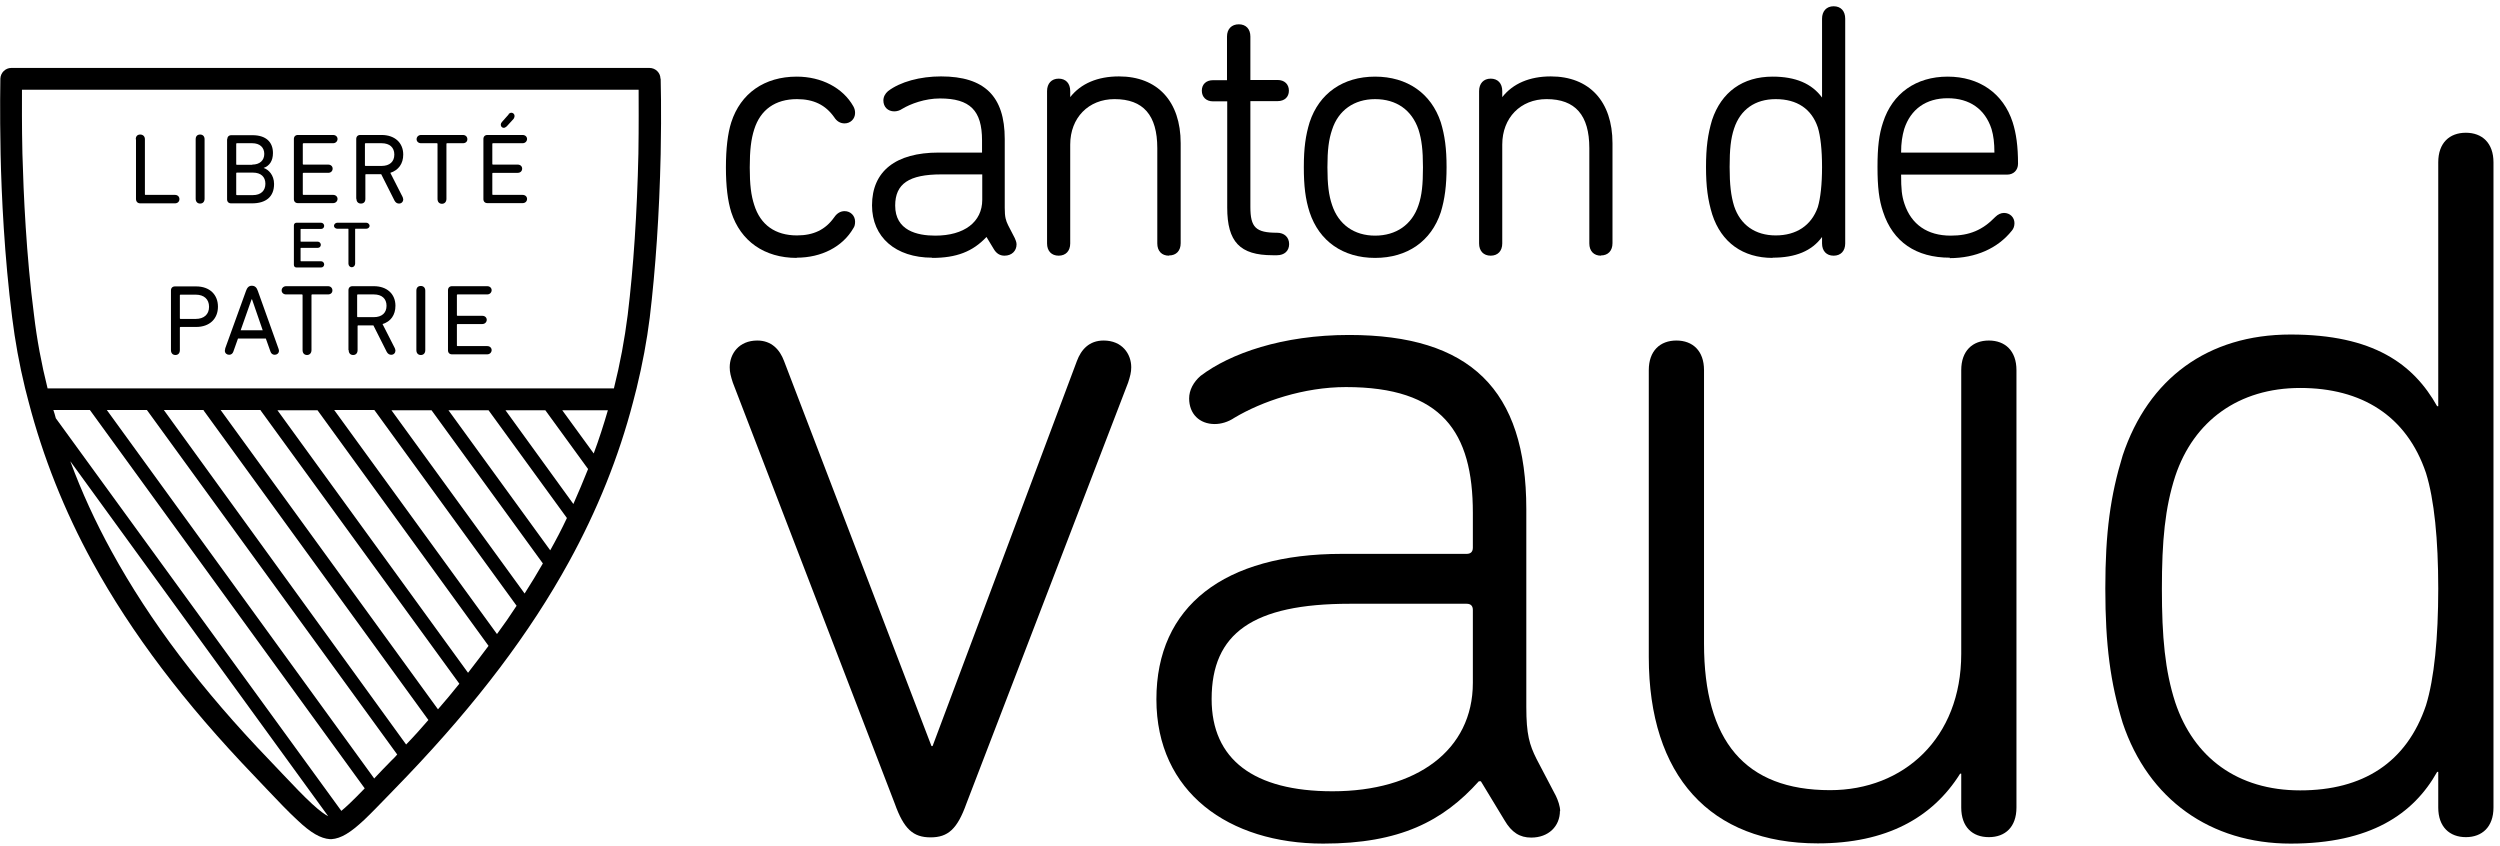 <svg width="204" height="69" viewBox="0 0 204 69" fill="none" xmlns="http://www.w3.org/2000/svg">
<path d="M65.014 21.045C62.379 21.045 60.435 19.682 59.672 17.32C59.381 16.393 59.235 15.194 59.235 13.667C59.235 12.141 59.381 10.887 59.672 9.978C60.435 7.616 62.379 6.253 65.014 6.253C67.031 6.253 68.776 7.162 69.63 8.67C69.721 8.834 69.775 8.997 69.775 9.215C69.775 9.706 69.394 10.069 68.921 10.069C68.576 10.069 68.285 9.906 68.067 9.56C67.358 8.561 66.395 8.089 65.032 8.089C63.27 8.089 62.052 8.943 61.543 10.56C61.289 11.36 61.18 12.25 61.18 13.667C61.18 15.085 61.289 15.939 61.543 16.72C62.052 18.356 63.27 19.21 65.032 19.21C66.395 19.21 67.358 18.737 68.067 17.738C68.285 17.411 68.576 17.229 68.921 17.229C69.412 17.229 69.775 17.611 69.775 18.083C69.775 18.301 69.739 18.483 69.63 18.628C68.758 20.137 67.031 21.027 65.014 21.027" fill="black"/>
<path d="M76.808 14.231C74.173 14.231 73.047 14.994 73.047 16.775C73.047 18.81 74.828 19.228 76.318 19.228C78.68 19.228 80.152 18.119 80.152 16.302V14.231H76.808ZM76.063 21.027C73.083 21.027 71.157 19.355 71.157 16.757C71.157 13.976 73.083 12.45 76.59 12.45H80.134V11.45C80.134 9.015 79.153 8.034 76.699 8.034C75.482 8.034 74.3 8.47 73.61 8.888C73.428 9.015 73.192 9.088 72.974 9.088C72.447 9.088 72.084 8.725 72.084 8.198C72.084 7.907 72.229 7.634 72.465 7.434C73.465 6.671 75.082 6.235 76.79 6.235C80.334 6.235 81.987 7.852 81.987 11.341V16.956C81.987 17.738 82.078 17.992 82.26 18.374L82.805 19.428C82.86 19.555 82.951 19.755 82.951 19.937C82.951 20.482 82.551 20.863 81.969 20.863C81.588 20.863 81.297 20.682 81.079 20.3L80.497 19.337C79.371 20.536 78.044 21.045 76.063 21.045" fill="black"/>
<path d="M95.38 20.863C94.798 20.863 94.435 20.482 94.435 19.864V12.086C94.435 9.397 93.29 8.088 90.946 8.088C88.82 8.088 87.33 9.615 87.33 11.796V19.864C87.33 20.482 86.966 20.863 86.385 20.863C85.803 20.863 85.44 20.482 85.44 19.864V7.434C85.44 6.816 85.803 6.417 86.385 6.417C86.966 6.417 87.33 6.798 87.33 7.434V7.925C88.202 6.816 89.565 6.235 91.309 6.235C94.453 6.235 96.343 8.27 96.343 11.687V19.846C96.343 20.464 95.98 20.845 95.398 20.845" fill="black"/>
<path d="M104.229 20.827H103.848C101.177 20.827 100.141 19.737 100.141 16.939V8.27H98.978C98.433 8.27 98.069 7.925 98.069 7.398C98.069 6.871 98.433 6.544 98.978 6.544H100.123V2.982C100.123 2.364 100.504 1.983 101.086 1.983C101.667 1.983 102.031 2.364 102.031 2.982V6.526H104.248C104.811 6.526 105.174 6.871 105.174 7.398C105.174 7.925 104.811 8.252 104.248 8.252H102.031V16.884C102.031 18.556 102.467 18.992 104.211 18.992C104.793 18.992 105.193 19.355 105.193 19.919C105.193 20.482 104.793 20.827 104.211 20.827" fill="black"/>
<path d="M112.207 8.089C110.499 8.089 109.209 8.997 108.7 10.578C108.427 11.378 108.318 12.232 108.318 13.649C108.318 15.067 108.427 15.939 108.7 16.738C109.227 18.32 110.499 19.228 112.207 19.228C113.915 19.228 115.224 18.338 115.751 16.738C116.023 15.939 116.114 15.067 116.114 13.649C116.114 12.232 116.005 11.378 115.751 10.578C115.206 8.979 113.952 8.089 112.207 8.089ZM112.207 21.045C109.59 21.045 107.646 19.682 106.865 17.32C106.519 16.248 106.392 15.176 106.392 13.631C106.392 12.086 106.537 11.051 106.865 9.978C107.646 7.616 109.59 6.253 112.207 6.253C114.824 6.253 116.787 7.616 117.568 9.978C117.895 11.051 118.04 12.123 118.04 13.631C118.04 15.139 117.895 16.248 117.568 17.32C116.787 19.682 114.842 21.045 112.207 21.045Z" fill="black"/>
<path d="M130.634 20.863C130.053 20.863 129.689 20.482 129.689 19.864V12.086C129.689 9.397 128.544 8.088 126.2 8.088C124.074 8.088 122.584 9.615 122.584 11.796V19.864C122.584 20.482 122.22 20.863 121.639 20.863C121.057 20.863 120.694 20.482 120.694 19.864V7.434C120.694 6.816 121.057 6.417 121.639 6.417C122.22 6.417 122.584 6.798 122.584 7.434V7.925C123.456 6.816 124.819 6.235 126.545 6.235C129.689 6.235 131.579 8.27 131.579 11.687V19.846C131.579 20.464 131.216 20.845 130.634 20.845" fill="black"/>
<path d="M144.899 8.089C143.209 8.089 142.01 8.943 141.501 10.487C141.229 11.305 141.138 12.195 141.138 13.631C141.138 15.067 141.247 15.975 141.501 16.811C142.01 18.356 143.227 19.21 144.899 19.21C146.571 19.21 147.807 18.41 148.334 16.902C148.552 16.175 148.679 15.049 148.679 13.631C148.679 12.214 148.552 11.105 148.334 10.396C147.825 8.888 146.644 8.089 144.899 8.089ZM144.645 21.045C142.228 21.045 140.465 19.791 139.72 17.502C139.357 16.321 139.211 15.23 139.211 13.631C139.211 12.032 139.357 10.96 139.702 9.797C140.465 7.507 142.21 6.253 144.645 6.253C146.517 6.253 147.843 6.817 148.679 7.961V1.528C148.679 0.911 149.043 0.511 149.624 0.511C150.206 0.511 150.569 0.892 150.569 1.528V19.864C150.569 20.482 150.206 20.864 149.624 20.864C149.043 20.864 148.679 20.482 148.679 19.864V19.337C147.843 20.482 146.517 21.027 144.645 21.027" fill="black"/>
<path d="M158.928 8.016C157.165 8.016 155.912 8.906 155.385 10.524C155.221 11.087 155.13 11.668 155.13 12.45H162.744C162.744 11.668 162.672 11.069 162.508 10.524C161.981 8.906 160.727 8.016 158.928 8.016ZM159.11 21.027C156.348 21.027 154.458 19.737 153.658 17.284C153.331 16.32 153.204 15.285 153.204 13.631C153.204 11.977 153.331 10.96 153.658 9.978C154.421 7.616 156.348 6.253 158.928 6.253C161.509 6.253 163.471 7.616 164.234 9.978C164.525 10.887 164.671 11.959 164.671 13.358C164.671 13.886 164.307 14.249 163.78 14.249H155.13C155.13 15.43 155.185 15.975 155.403 16.63C155.966 18.32 157.274 19.228 159.182 19.228C160.709 19.228 161.781 18.774 162.817 17.702C163.035 17.484 163.289 17.375 163.526 17.375C164.016 17.375 164.38 17.738 164.38 18.21C164.38 18.447 164.307 18.665 164.162 18.828C163.017 20.264 161.218 21.064 159.092 21.064" fill="black"/>
<path d="M73.01 65.567L59.799 31.222C59.635 30.713 59.544 30.386 59.544 29.968C59.544 28.878 60.289 27.787 61.797 27.787C62.961 27.787 63.633 28.532 63.978 29.459L76.008 60.879H76.099L87.875 29.459C88.22 28.532 88.874 27.787 90.055 27.787C91.564 27.787 92.309 28.878 92.309 29.968C92.309 30.386 92.218 30.713 92.054 31.222L78.861 65.567C78.116 67.657 77.353 68.329 75.936 68.329C74.518 68.329 73.755 67.657 73.01 65.567Z" fill="black"/>
<path d="M120.185 55.718V49.775C120.185 49.448 120.022 49.267 119.676 49.267H110.154C102.213 49.267 98.869 51.684 98.869 57.044C98.869 61.969 102.304 64.568 108.737 64.568C115.588 64.568 120.185 61.224 120.185 55.718ZM127.291 66.167C127.291 67.421 126.364 68.347 124.946 68.347C124.02 68.347 123.347 67.929 122.766 66.93L120.839 63.75H120.676C117.75 67.003 114.243 68.838 107.974 68.838C100.287 68.838 94.362 64.659 94.362 57.062C94.362 49.467 99.887 45.196 109.482 45.196H119.676C120.004 45.196 120.185 45.032 120.185 44.687V41.852C120.185 35.256 117.677 31.585 109.827 31.585C106.393 31.585 102.976 32.748 100.723 34.093C100.214 34.438 99.632 34.602 99.124 34.602C97.87 34.602 97.034 33.766 97.034 32.512C97.034 31.84 97.379 31.185 97.961 30.676C100.378 28.841 104.648 27.333 110.082 27.333C119.949 27.333 124.547 31.767 124.547 41.543V57.68C124.547 59.934 124.801 60.77 125.382 61.933L126.963 64.949C127.127 65.294 127.309 65.785 127.309 66.203" fill="black"/>
<path d="M160.037 65.894V63.132H159.946C157.692 66.73 153.931 68.82 148.334 68.82C139.557 68.82 134.541 63.314 134.541 53.61V30.204C134.541 28.623 135.468 27.787 136.794 27.787C138.121 27.787 139.048 28.623 139.048 30.204V52.52C139.048 60.461 142.391 64.477 149.333 64.477C155.348 64.477 160.037 60.225 160.037 53.355V30.204C160.037 28.623 160.963 27.787 162.29 27.787C163.617 27.787 164.543 28.623 164.543 30.204V65.894C164.543 67.475 163.635 68.311 162.29 68.311C160.945 68.311 160.037 67.475 160.037 65.894Z" fill="black"/>
<path d="M197.962 57.553C198.634 55.373 198.961 52.047 198.961 48.031C198.961 44.015 198.634 40.762 197.962 38.6C196.381 33.911 192.692 31.658 187.695 31.658C182.697 31.658 179.008 34.329 177.5 38.854C176.664 41.434 176.41 44.124 176.41 48.049C176.41 51.974 176.664 54.736 177.5 57.317C179.008 61.824 182.588 64.495 187.695 64.495C192.801 64.495 196.381 62.242 197.962 57.553ZM198.961 65.912V62.987H198.871C196.944 66.421 193.437 68.838 186.913 68.838C180.389 68.838 175.301 65.24 173.211 58.989C172.212 55.736 171.794 52.629 171.794 48.031C171.794 43.433 172.212 40.435 173.211 37.164C175.301 30.895 180.153 27.297 186.913 27.297C193.673 27.297 196.944 29.713 198.871 33.148H198.961V13.249C198.961 11.65 199.888 10.832 201.215 10.832C202.541 10.832 203.468 11.668 203.468 13.249V65.894C203.468 67.475 202.541 68.311 201.215 68.311C199.888 68.311 198.961 67.475 198.961 65.894" fill="black"/>
<path d="M52.094 12.541C51.985 17.393 51.694 21.808 51.221 25.697C50.967 27.696 50.604 29.659 50.095 31.694H3.883C3.374 29.659 3.011 27.696 2.774 25.697C2.138 20.809 1.92 15.848 1.829 12.541C1.775 10.215 1.793 8.361 1.793 7.325H52.112C52.112 8.343 52.13 10.196 52.094 12.541ZM48.459 37.019L45.879 33.475H49.604C49.259 34.656 48.877 35.856 48.441 37.019M16.603 33.475L34.957 58.752C34.376 59.425 33.776 60.097 33.14 60.752L13.369 33.457H16.64L16.603 33.475ZM21.256 33.475L37.483 55.791C36.92 56.499 36.338 57.19 35.739 57.88L18.003 33.457H21.274L21.256 33.475ZM25.908 33.475L39.864 52.701C39.319 53.428 38.773 54.155 38.192 54.9L22.637 33.475H25.908ZM30.56 33.475L42.154 49.43C41.645 50.212 41.118 50.975 40.554 51.738L27.27 33.457H30.541L30.56 33.475ZM35.212 33.475L44.298 45.977C43.825 46.795 43.335 47.613 42.808 48.431L31.941 33.475H35.212ZM39.864 33.475L46.26 42.27C45.843 43.161 45.388 44.033 44.898 44.905L36.593 33.475H39.864ZM44.498 33.475L47.987 38.273C47.605 39.236 47.205 40.181 46.787 41.126L41.245 33.475H44.516H44.498ZM30.541 63.532L8.717 33.457H11.988L32.413 61.569C32.268 61.733 32.123 61.896 31.959 62.042C31.45 62.569 30.978 63.041 30.56 63.495M28.488 65.603C28.234 65.84 28.034 66.021 27.852 66.167L4.555 34.129C4.501 33.911 4.428 33.675 4.355 33.457H7.336L29.76 64.331C29.288 64.822 28.852 65.258 28.47 65.622M23.036 63.132L22.019 62.06C16.44 56.263 12.224 50.684 9.098 44.978C7.79 42.597 6.663 40.144 5.736 37.636L26.78 66.603C26.525 66.476 26.126 66.203 25.471 65.603C24.799 64.986 23.981 64.132 23.036 63.132ZM53.893 6.417C53.893 5.944 53.493 5.544 53.002 5.544H0.921C0.448 5.544 0.049 5.926 0.03 6.417C0.03 6.435 -0.024 8.943 0.049 12.577C0.121 15.921 0.357 20.936 0.993 25.915C1.23 27.823 1.575 29.732 2.047 31.676L2.338 32.803C3.501 37.273 5.246 41.671 7.535 45.85C10.734 51.684 15.059 57.39 20.729 63.296L21.746 64.368C22.709 65.385 23.545 66.258 24.254 66.912C25.362 67.966 26.162 68.42 26.925 68.475H27.052C27.816 68.42 28.579 67.966 29.706 66.912C30.305 66.349 30.978 65.64 31.777 64.822C32.231 64.35 32.722 63.841 33.249 63.296C38.919 57.353 43.244 51.647 46.424 45.85C48.732 41.653 50.495 37.273 51.658 32.803L51.948 31.676C52.421 29.732 52.784 27.805 53.02 25.915C53.493 21.954 53.802 17.483 53.911 12.577C53.984 8.943 53.911 6.453 53.911 6.417" fill="black"/>
<path d="M11.079 11.36C11.079 11.105 11.225 10.978 11.443 10.978C11.661 10.978 11.824 11.123 11.824 11.36V15.848C11.824 15.848 11.824 15.903 11.861 15.903H14.277C14.495 15.903 14.641 16.048 14.641 16.248C14.641 16.448 14.495 16.593 14.277 16.593H11.443C11.225 16.593 11.097 16.448 11.097 16.23V11.378L11.079 11.36Z" fill="black"/>
<path d="M15.967 11.36C15.967 11.105 16.113 10.978 16.331 10.978C16.549 10.978 16.694 11.123 16.694 11.36V16.212C16.694 16.466 16.549 16.611 16.331 16.611C16.113 16.611 15.967 16.466 15.967 16.212V11.36Z" fill="black"/>
<path d="M19.33 15.921H20.638C21.292 15.921 21.656 15.557 21.656 14.994C21.656 14.431 21.292 14.085 20.638 14.085H19.33C19.33 14.085 19.275 14.085 19.275 14.14V15.866C19.275 15.866 19.275 15.921 19.33 15.921ZM20.584 13.431C21.201 13.431 21.565 13.086 21.565 12.559C21.565 12.032 21.201 11.687 20.584 11.687H19.33C19.33 11.687 19.275 11.687 19.275 11.741V13.395C19.275 13.395 19.275 13.449 19.33 13.449H20.584V13.431ZM18.548 11.36C18.548 11.16 18.675 11.032 18.875 11.032H20.602C21.71 11.032 22.273 11.596 22.273 12.486C22.273 13.14 21.983 13.54 21.51 13.704C21.91 13.831 22.364 14.285 22.364 15.012C22.364 16.066 21.692 16.593 20.565 16.593H18.857C18.657 16.593 18.53 16.466 18.53 16.266V11.36H18.548Z" fill="black"/>
<path d="M23.981 11.341C23.981 11.141 24.109 11.014 24.308 11.014H27.18C27.398 11.014 27.543 11.159 27.543 11.341C27.543 11.523 27.398 11.687 27.18 11.687H24.763C24.763 11.687 24.708 11.705 24.708 11.741V13.377C24.708 13.377 24.708 13.431 24.763 13.431H26.78C26.998 13.431 27.143 13.576 27.143 13.758C27.143 13.958 26.998 14.103 26.78 14.103H24.763C24.763 14.103 24.708 14.103 24.708 14.158V15.848C24.708 15.848 24.708 15.902 24.763 15.902H27.18C27.398 15.902 27.543 16.048 27.543 16.23C27.543 16.411 27.398 16.575 27.18 16.575H24.308C24.109 16.575 23.981 16.448 23.981 16.248V11.341Z" fill="black"/>
<path d="M32.177 12.613C32.177 12.032 31.795 11.687 31.141 11.687H29.833C29.833 11.687 29.778 11.687 29.778 11.741V13.486C29.778 13.486 29.778 13.54 29.833 13.54H31.141C31.795 13.54 32.177 13.195 32.177 12.613ZM29.069 16.211V11.341C29.069 11.141 29.197 11.014 29.396 11.014H31.141C32.213 11.014 32.904 11.65 32.904 12.613C32.904 13.358 32.522 13.885 31.85 14.103L32.849 16.066C32.849 16.066 32.904 16.193 32.904 16.266C32.904 16.448 32.776 16.611 32.558 16.611C32.413 16.611 32.286 16.538 32.195 16.375L31.105 14.212H29.869C29.869 14.212 29.814 14.212 29.814 14.267V16.23C29.814 16.484 29.669 16.611 29.451 16.611C29.233 16.611 29.087 16.466 29.087 16.23" fill="black"/>
<path d="M37.774 11.014C37.992 11.014 38.137 11.159 38.137 11.359C38.137 11.559 37.992 11.687 37.774 11.687H36.483C36.483 11.687 36.429 11.687 36.429 11.741V16.23C36.429 16.466 36.284 16.629 36.066 16.629C35.847 16.629 35.702 16.484 35.702 16.23V11.741C35.702 11.741 35.702 11.687 35.648 11.687H34.357C34.139 11.687 33.994 11.541 33.994 11.359C33.994 11.178 34.139 11.014 34.357 11.014H37.755H37.774Z" fill="black"/>
<path d="M41.499 9.306C41.499 9.306 41.627 9.197 41.717 9.197C41.863 9.197 41.99 9.306 41.99 9.47C41.99 9.542 41.954 9.615 41.917 9.688L41.354 10.306C41.354 10.306 41.209 10.433 41.118 10.433C40.972 10.433 40.863 10.324 40.863 10.178C40.863 10.106 40.9 10.015 40.954 9.96L41.517 9.324L41.499 9.306ZM39.446 11.341C39.446 11.141 39.573 11.014 39.773 11.014H42.644C42.862 11.014 43.008 11.16 43.008 11.341C43.008 11.523 42.862 11.687 42.644 11.687H40.227C40.227 11.687 40.173 11.687 40.173 11.741V13.377C40.173 13.377 40.173 13.431 40.227 13.431H42.244C42.462 13.431 42.608 13.576 42.608 13.758C42.608 13.958 42.462 14.104 42.244 14.104H40.227C40.227 14.104 40.173 14.104 40.173 14.158V15.848C40.173 15.848 40.173 15.903 40.227 15.903H42.644C42.862 15.903 43.008 16.048 43.008 16.23C43.008 16.43 42.862 16.575 42.644 16.575H39.773C39.573 16.575 39.446 16.448 39.446 16.248V11.341Z" fill="black"/>
<path d="M23.981 18.392C23.981 18.265 24.072 18.174 24.2 18.174H26.198C26.344 18.174 26.453 18.301 26.453 18.428C26.453 18.556 26.362 18.683 26.198 18.683H24.563C24.563 18.683 24.527 18.683 24.527 18.719V19.682C24.527 19.682 24.527 19.719 24.563 19.719H25.926C26.071 19.719 26.18 19.846 26.18 19.973C26.18 20.1 26.089 20.227 25.926 20.227H24.563C24.563 20.227 24.527 20.227 24.527 20.264V21.282C24.527 21.282 24.527 21.318 24.563 21.318H26.198C26.344 21.318 26.453 21.445 26.453 21.572C26.453 21.7 26.362 21.827 26.198 21.827H24.2C24.054 21.827 23.981 21.736 23.981 21.609V18.428V18.392Z" fill="black"/>
<path d="M29.887 18.174C30.032 18.174 30.16 18.301 30.16 18.428C30.16 18.556 30.032 18.665 29.887 18.665H29.015C29.015 18.665 28.979 18.665 28.979 18.701V21.518C28.979 21.681 28.851 21.808 28.706 21.808C28.561 21.808 28.433 21.681 28.433 21.518V18.701C28.433 18.701 28.433 18.665 28.397 18.665H27.525C27.379 18.665 27.252 18.556 27.252 18.428C27.252 18.301 27.379 18.174 27.525 18.174H29.887Z" fill="black"/>
<path d="M17.058 25.025C17.058 24.425 16.658 24.044 15.968 24.044H14.732C14.732 24.044 14.677 24.044 14.677 24.098V25.97C14.677 25.97 14.677 26.024 14.732 26.024H15.968C16.658 26.024 17.058 25.643 17.058 25.043M13.95 23.698C13.95 23.498 14.078 23.371 14.277 23.371H16.004C17.112 23.371 17.785 24.044 17.785 25.025C17.785 26.006 17.112 26.679 16.004 26.679H14.732C14.732 26.679 14.677 26.679 14.677 26.733V28.569C14.677 28.823 14.532 28.968 14.314 28.968C14.096 28.968 13.95 28.823 13.95 28.569V23.68V23.698Z" fill="black"/>
<path d="M21.437 26.951L20.565 24.425H20.529L19.638 26.951H21.437ZM18.366 28.459L20.075 23.735C20.165 23.48 20.293 23.317 20.547 23.317C20.801 23.317 20.947 23.462 21.038 23.735L22.728 28.459C22.728 28.459 22.764 28.569 22.764 28.623C22.764 28.823 22.6 28.95 22.419 28.95C22.255 28.95 22.128 28.859 22.073 28.696L21.692 27.624H19.42L19.039 28.696C18.984 28.859 18.857 28.95 18.693 28.95C18.512 28.95 18.348 28.823 18.348 28.623C18.348 28.569 18.366 28.496 18.384 28.459" fill="black"/>
<path d="M26.762 23.353C26.98 23.353 27.125 23.498 27.125 23.698C27.125 23.898 26.98 24.025 26.762 24.025H25.471C25.471 24.025 25.417 24.025 25.417 24.08V28.568C25.417 28.805 25.272 28.968 25.054 28.968C24.835 28.968 24.69 28.823 24.69 28.568V24.08C24.69 24.08 24.69 24.025 24.636 24.025H23.345C23.127 24.025 22.982 23.88 22.982 23.698C22.982 23.517 23.127 23.353 23.345 23.353H26.744H26.762Z" fill="black"/>
<path d="M31.541 24.952C31.541 24.371 31.16 24.025 30.506 24.025H29.197C29.197 24.025 29.143 24.025 29.143 24.08V25.824C29.143 25.824 29.143 25.879 29.197 25.879H30.506C31.16 25.879 31.541 25.534 31.541 24.952ZM28.434 28.55V23.68C28.434 23.48 28.561 23.353 28.761 23.353H30.506C31.578 23.353 32.268 23.989 32.268 24.952C32.268 25.697 31.887 26.242 31.214 26.442L32.214 28.405C32.214 28.405 32.268 28.532 32.268 28.605C32.268 28.787 32.141 28.95 31.923 28.95C31.777 28.95 31.65 28.877 31.559 28.714L30.469 26.551H29.233C29.233 26.551 29.179 26.551 29.179 26.606V28.568C29.179 28.823 29.034 28.968 28.816 28.968C28.597 28.968 28.452 28.823 28.452 28.568" fill="black"/>
<path d="M33.976 23.717C33.976 23.462 34.122 23.335 34.34 23.335C34.558 23.335 34.703 23.481 34.703 23.717V28.569C34.703 28.823 34.558 28.969 34.34 28.969C34.122 28.969 33.976 28.823 33.976 28.569V23.717Z" fill="black"/>
<path d="M36.556 23.68C36.556 23.48 36.684 23.353 36.883 23.353H39.755C39.973 23.353 40.118 23.498 40.118 23.68C40.118 23.862 39.973 24.025 39.755 24.025H37.338C37.338 24.025 37.283 24.025 37.283 24.08V25.715C37.283 25.715 37.283 25.77 37.338 25.77H39.355C39.573 25.77 39.718 25.915 39.718 26.097C39.718 26.279 39.573 26.442 39.355 26.442H37.338C37.338 26.442 37.283 26.442 37.283 26.497V28.187C37.283 28.187 37.283 28.241 37.338 28.241H39.755C39.973 28.241 40.118 28.387 40.118 28.568C40.118 28.75 39.973 28.914 39.755 28.914H36.883C36.684 28.914 36.556 28.787 36.556 28.587V23.68Z" fill="black"/>
</svg>
